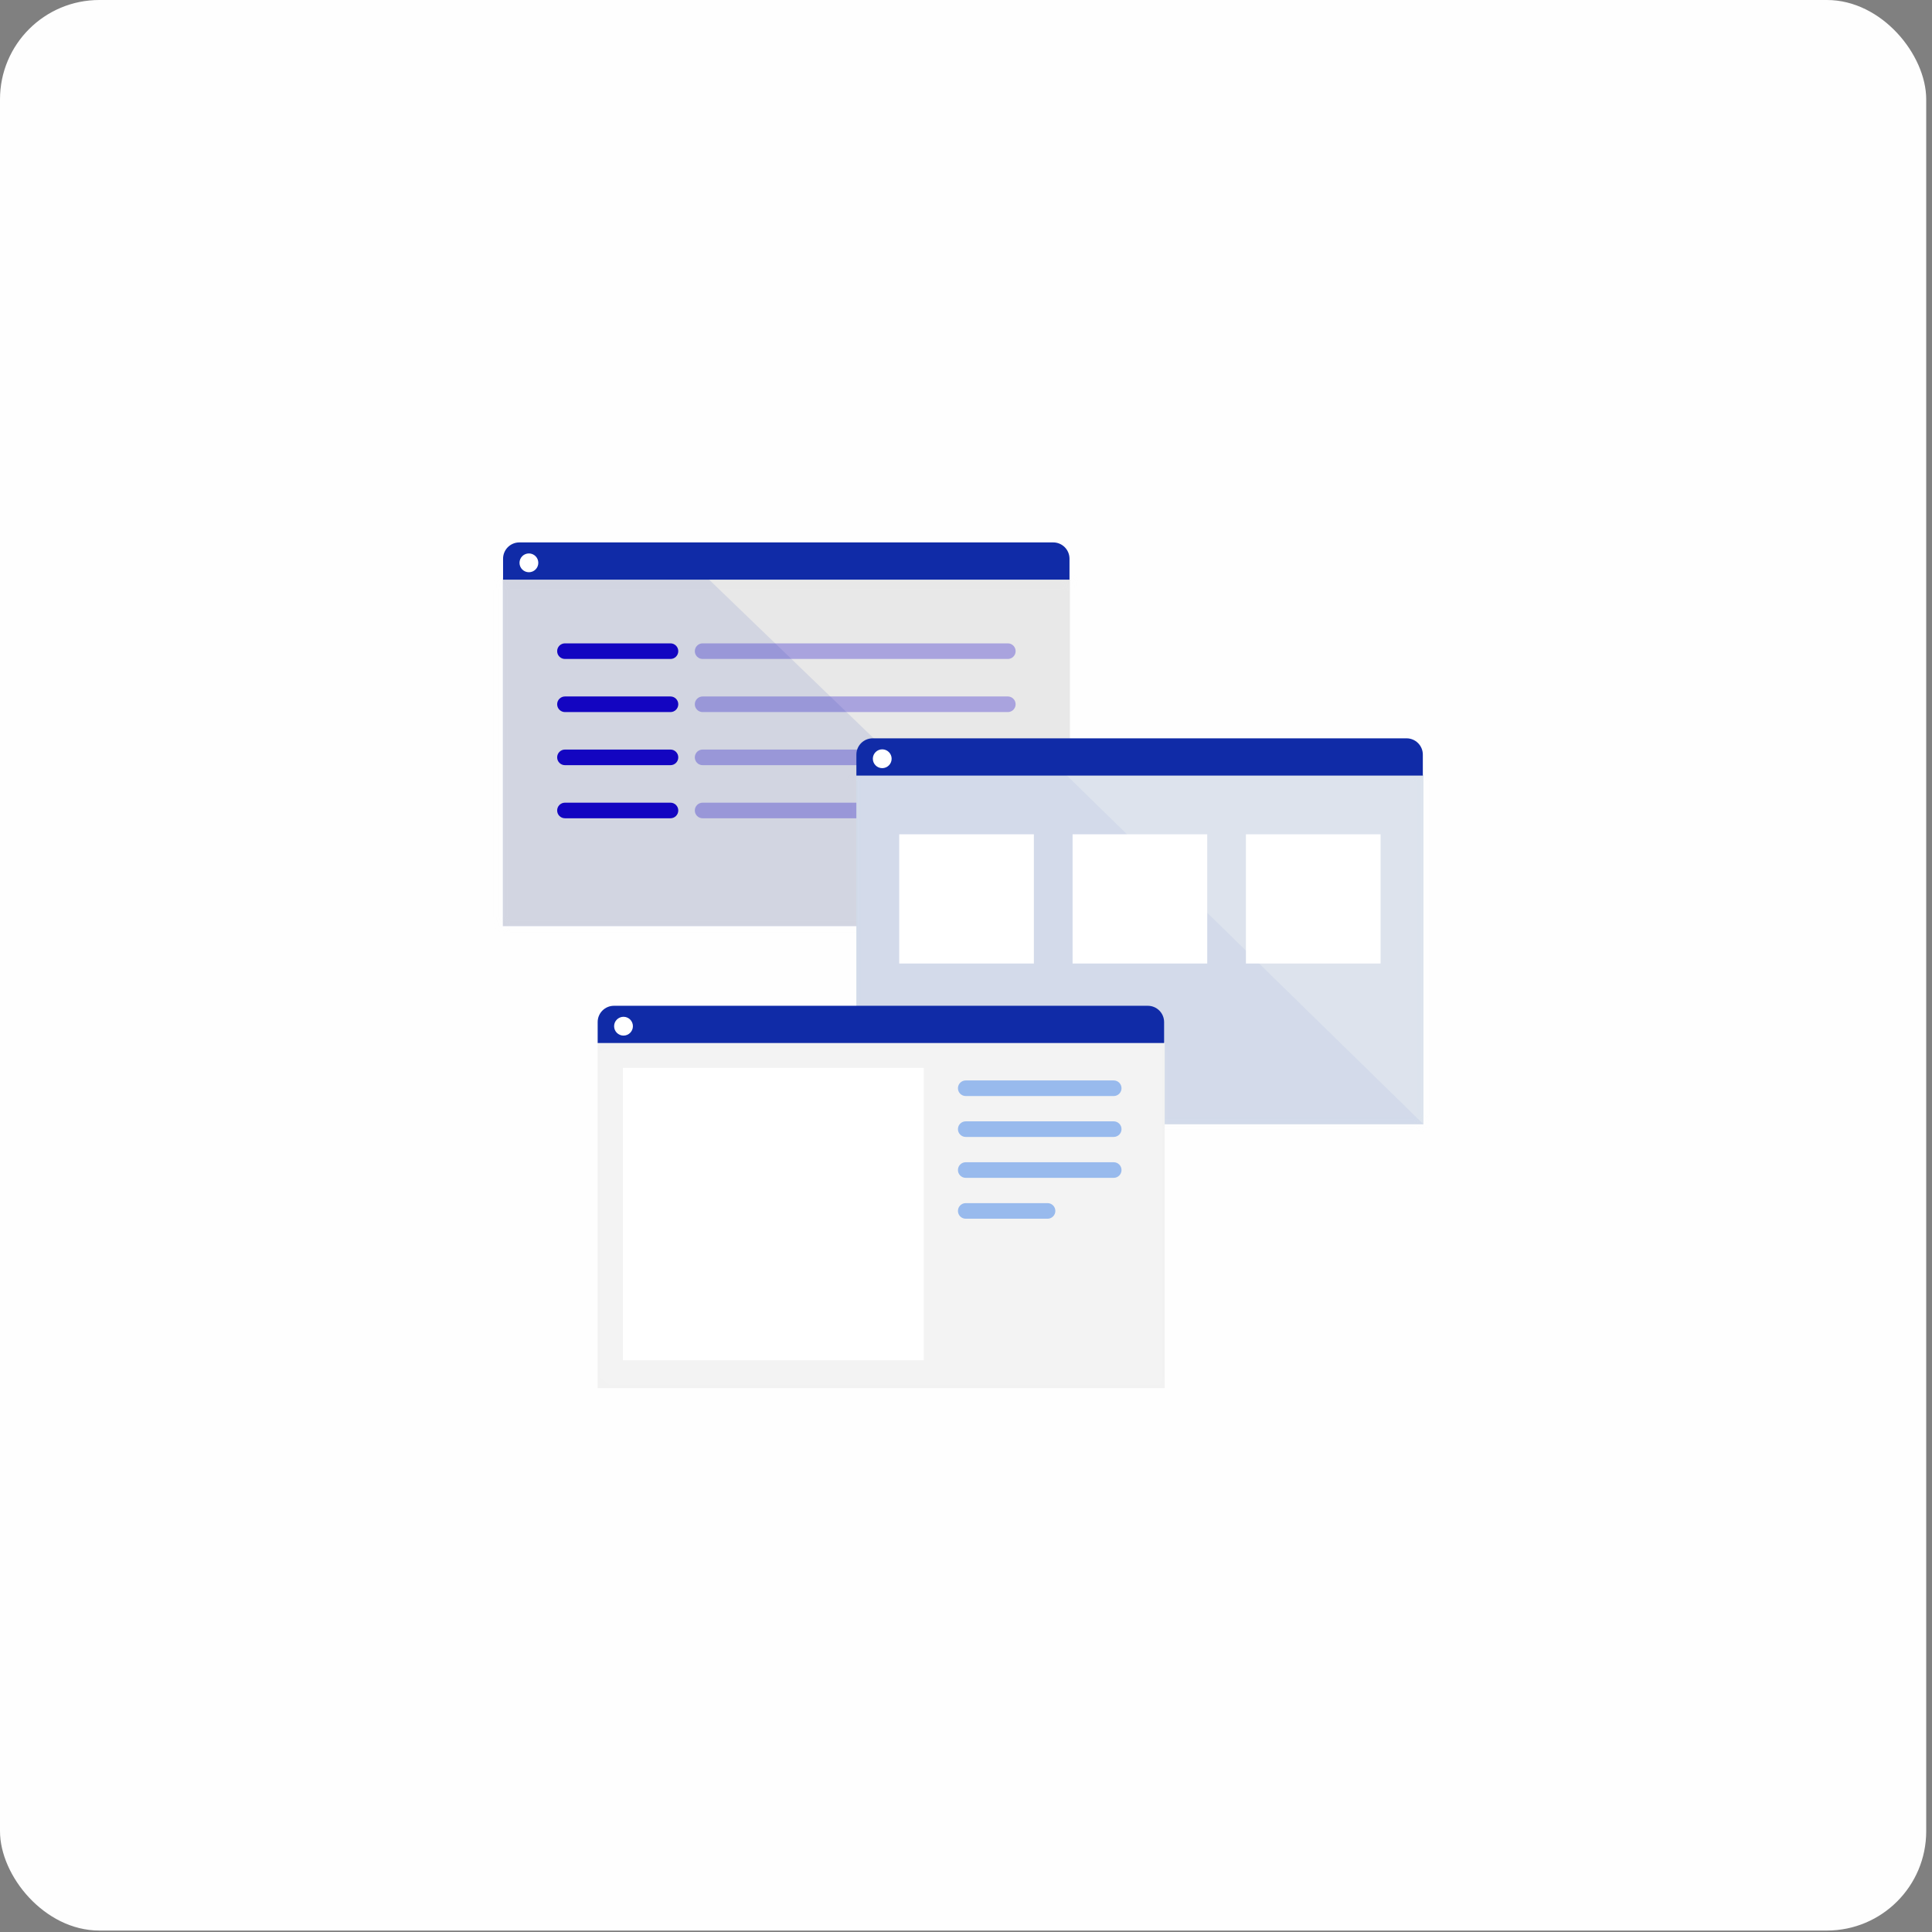 <svg width="214" height="214" viewBox="0 0 214 214" fill="none" xmlns="http://www.w3.org/2000/svg">
<rect x="0" y="0" width="214" height="214" fill="#808080" stroke="none"/>
<rect width="213.359" height="213.839" rx="11" fill="#FEFEFE"/>
<path d="M118.507 64.182H55.704V102.571H118.507V64.182Z" fill="#E8E8E8"/>
<mask id="mask0_752_4019" style="mask-type:luminance" maskUnits="userSpaceOnUse" x="55" y="64" width="64" height="39">
<path d="M118.507 64.182H55.704V102.571H118.507V64.182Z" fill="white"/>
</mask>
<g mask="url(#mask0_752_4019)">
<path opacity="0.05" d="M123.259 43.543H36.456V111.551H123.259V43.543Z" fill="#E8E8E8"/>
</g>
<path d="M57.525 60.081H116.661C117.656 60.081 118.464 60.889 118.464 61.885V64.206H55.723V61.885C55.723 60.889 56.531 60.081 57.526 60.081H57.525Z" fill="#102BA7"/>
<path d="M58.585 63.384C59.16 63.384 59.626 62.918 59.626 62.343C59.626 61.768 59.16 61.302 58.585 61.302C58.01 61.302 57.544 61.768 57.544 62.343C57.544 62.918 58.01 63.384 58.585 63.384Z" fill="white"/>
<path d="M74.266 71.262H62.578C62.101 71.262 61.714 71.649 61.714 72.126C61.714 72.604 62.101 72.991 62.578 72.991H74.266C74.743 72.991 75.13 72.604 75.13 72.126C75.13 71.649 74.743 71.262 74.266 71.262Z" fill="#1401C4"/>
<path opacity="0.3" d="M111.633 71.262H77.826C77.349 71.262 76.962 71.649 76.962 72.126C76.962 72.604 77.349 72.991 77.826 72.991H111.633C112.11 72.991 112.497 72.604 112.497 72.126C112.497 71.649 112.11 71.262 111.633 71.262Z" fill="#1401C4"/>
<path d="M74.266 77.145H62.578C62.101 77.145 61.714 77.532 61.714 78.009C61.714 78.487 62.101 78.874 62.578 78.874H74.266C74.743 78.874 75.13 78.487 75.13 78.009C75.13 77.532 74.743 77.145 74.266 77.145Z" fill="#1401C4"/>
<path opacity="0.3" d="M111.633 77.145H77.826C77.349 77.145 76.962 77.532 76.962 78.009C76.962 78.487 77.349 78.874 77.826 78.874H111.633C112.11 78.874 112.497 78.487 112.497 78.009C112.497 77.532 112.11 77.145 111.633 77.145Z" fill="#1401C4"/>
<path d="M74.266 83.026H62.578C62.101 83.026 61.714 83.413 61.714 83.89C61.714 84.368 62.101 84.755 62.578 84.755H74.266C74.743 84.755 75.13 84.368 75.13 83.89C75.13 83.413 74.743 83.026 74.266 83.026Z" fill="#1401C4"/>
<path opacity="0.3" d="M111.633 83.026H77.826C77.349 83.026 76.962 83.413 76.962 83.89C76.962 84.368 77.349 84.755 77.826 84.755H111.633C112.11 84.755 112.497 84.368 112.497 83.89C112.497 83.413 112.11 83.026 111.633 83.026Z" fill="#1401C4"/>
<path d="M74.266 88.909H62.578C62.101 88.909 61.714 89.296 61.714 89.773C61.714 90.25 62.101 90.637 62.578 90.637H74.266C74.743 90.637 75.13 90.25 75.13 89.773C75.13 89.296 74.743 88.909 74.266 88.909Z" fill="#1401C4"/>
<path opacity="0.3" d="M111.633 88.909H77.826C77.349 88.909 76.962 89.296 76.962 89.773C76.962 90.25 77.349 90.637 77.826 90.637H111.633C112.11 90.637 112.497 90.25 112.497 89.773C112.497 89.296 112.11 88.909 111.633 88.909Z" fill="#1401C4"/>
<path opacity="0.1" d="M118.38 102.602H55.69V64.006L78.41 64.074L118.38 102.602Z" fill="#102BA7"/>
<path d="M157.67 85.827H94.856V124.538H157.67V85.827Z" fill="#DCE3ED"/>
<mask id="mask1_752_4019" style="mask-type:luminance" maskUnits="userSpaceOnUse" x="94" y="85" width="64" height="40">
<path d="M157.67 85.827H94.856V124.538H157.67V85.827Z" fill="white"/>
</mask>
<g mask="url(#mask1_752_4019)">
<path opacity="0.05" d="M162.423 65.016H75.605V133.592H162.423V65.016Z" fill="#DCE3ED"/>
</g>
<path d="M96.662 81.781H155.797C156.793 81.781 157.601 82.589 157.601 83.585V85.906H94.859V83.585C94.859 82.589 95.666 81.781 96.662 81.781Z" fill="#102BA7"/>
<path d="M97.722 85.084C98.297 85.084 98.763 84.618 98.763 84.043C98.763 83.468 98.297 83.002 97.722 83.002C97.147 83.002 96.681 83.468 96.681 84.043C96.681 84.618 97.147 85.084 97.722 85.084Z" fill="white"/>
<path opacity="0.05" d="M157.658 124.515H94.857V85.616L117.86 85.596L157.658 124.515Z" fill="#102BA7"/>
<path d="M114.518 92.412H99.603V106.725H114.518V92.412Z" fill="white"/>
<path d="M133.72 92.412H118.806V106.725H133.72V92.412Z" fill="white"/>
<path d="M152.921 92.412H138.007V106.725H152.921V92.412Z" fill="white"/>
<path d="M129.011 115.453H66.197V153.758H129.011V115.453Z" fill="#F2F2F2"/>
<mask id="mask2_752_4019" style="mask-type:luminance" maskUnits="userSpaceOnUse" x="66" y="115" width="64" height="39">
<path d="M129.011 115.453H66.197V153.758H129.011V115.453Z" fill="white"/>
</mask>
<g mask="url(#mask2_752_4019)">
<path opacity="0.05" d="M133.764 94.86H46.945V162.717H133.764V94.86Z" fill="#F2F2F2"/>
</g>
<path d="M68.004 111.407H127.139C128.135 111.407 128.943 112.215 128.943 113.211V115.532H66.201V113.211C66.201 112.215 67.009 111.407 68.005 111.407H68.004Z" fill="#102BA7"/>
<path d="M69.064 114.709C69.639 114.709 70.105 114.243 70.105 113.668C70.105 113.093 69.639 112.627 69.064 112.627C68.489 112.627 68.022 113.093 68.022 113.668C68.022 114.243 68.489 114.709 69.064 114.709Z" fill="white"/>
<path d="M102.317 118.287H69.003V150.673H102.317V118.287Z" fill="white"/>
<path d="M123.361 119.675H106.972C106.494 119.675 106.107 120.062 106.107 120.539C106.107 121.017 106.494 121.404 106.972 121.404H123.361C123.839 121.404 124.226 121.017 124.226 120.539C124.226 120.062 123.839 119.675 123.361 119.675Z" fill="#98BAED"/>
<path d="M123.361 124.206H106.972C106.494 124.206 106.107 124.593 106.107 125.07C106.107 125.547 106.494 125.934 106.972 125.934H123.361C123.839 125.934 124.226 125.547 124.226 125.07C124.226 124.593 123.839 124.206 123.361 124.206Z" fill="#98BAED"/>
<path d="M123.361 128.736H106.972C106.494 128.736 106.107 129.123 106.107 129.601C106.107 130.078 106.494 130.465 106.972 130.465H123.361C123.839 130.465 124.226 130.078 124.226 129.601C124.226 129.123 123.839 128.736 123.361 128.736Z" fill="#98BAED"/>
<path d="M116.033 133.265H106.972C106.494 133.265 106.107 133.652 106.107 134.13C106.107 134.607 106.494 134.994 106.972 134.994H116.033C116.51 134.994 116.897 134.607 116.897 134.13C116.897 133.652 116.51 133.265 116.033 133.265Z" fill="#98BAED"/>
</svg>
